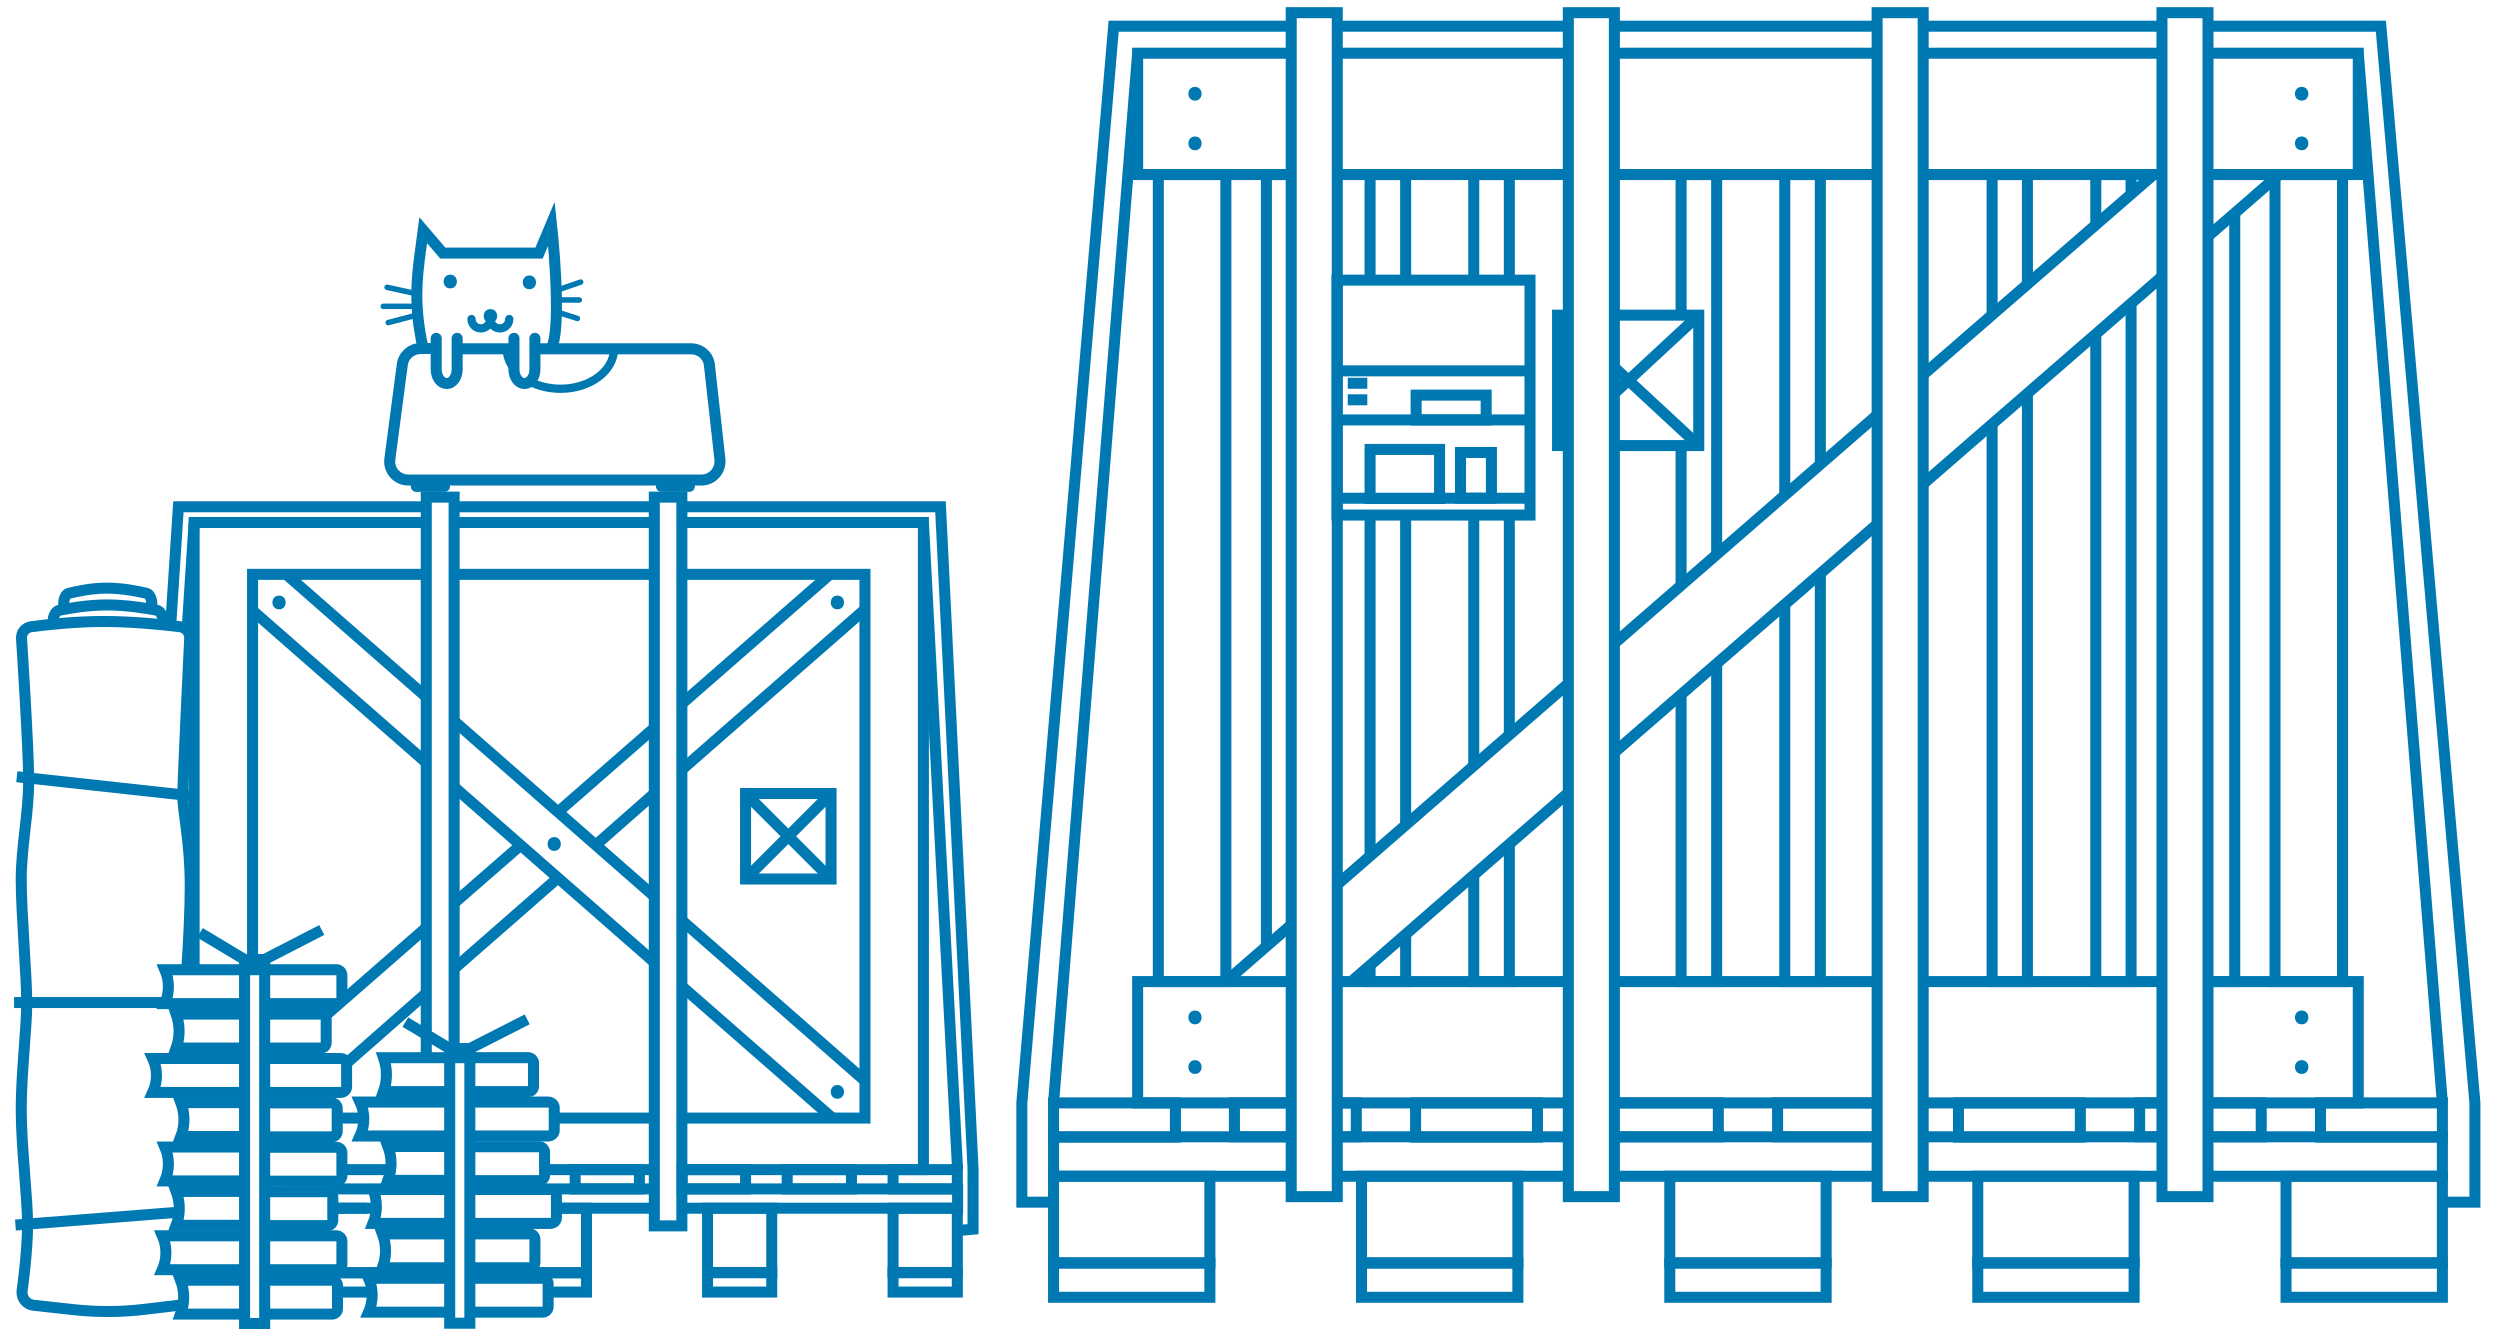 <?xml version="1.0" encoding="utf-8"?>
<!-- Generator: Adobe Illustrator 21.1.0, SVG Export Plug-In . SVG Version: 6.00 Build 0)  -->
<svg version="1.1" id="Слой_4" xmlns="http://www.w3.org/2000/svg" xmlns:xlink="http://www.w3.org/1999/xlink" x="0px" y="0px"
	 viewBox="0 0 906.7 482.7" style="enable-background:new 0 0 906.7 482.7;" xml:space="preserve">
<style type="text/css">
	.st0{fill:none;stroke:#0079B3;stroke-width:4;stroke-miterlimit:10;}
	.st1{fill:#0079B3;}
	.st2{fill:none;stroke:#0079B3;stroke-width:2;stroke-linecap:round;stroke-miterlimit:10;}
	.st3{fill:none;stroke:#0079B3;stroke-width:3;stroke-miterlimit:10;}
	.st4{fill:none;stroke:#0079B3;stroke-width:4;stroke-linecap:round;stroke-miterlimit:10;}
	.st5{fill:none;stroke:#0079B3;stroke-width:3;stroke-linecap:round;stroke-miterlimit:10;}
</style>
<polyline id="XMLID_460_" class="st0" points="468.3,63.3 412.6,63.3 412.6,19.3 468.3,19.3 "/>
<line id="XMLID_458_" class="st0" x1="568.8" y1="63.3" x2="484.9" y2="63.3"/>
<line id="XMLID_480_" class="st0" x1="680.8" y1="63.3" x2="585.4" y2="63.3"/>
<line id="XMLID_478_" class="st0" x1="784.1" y1="63.3" x2="696.6" y2="63.3"/>
<polyline id="XMLID_476_" class="st0" points="800.8,19.3 855.3,19.3 855.3,63.3 800.8,63.3 "/>
<line id="XMLID_464_" class="st0" x1="697.8" y1="19.3" x2="784.1" y2="19.3"/>
<line id="XMLID_454_" class="st0" x1="585.4" y1="19.3" x2="680.8" y2="19.3"/>
<line id="XMLID_450_" class="st0" x1="484.9" y1="19.3" x2="568.8" y2="19.3"/>
<polyline id="XMLID_96_" class="st0" points="468.3,400 412.6,400 412.6,356 468.3,356 "/>
<line id="XMLID_222_" class="st0" x1="568.8" y1="400" x2="484.9" y2="400"/>
<line id="XMLID_271_" class="st0" x1="680.8" y1="400" x2="585.4" y2="400"/>
<line id="XMLID_286_" class="st0" x1="784.1" y1="400" x2="697.4" y2="400"/>
<polyline id="XMLID_279_" class="st0" points="800.8,356 855.3,356 855.3,400 800.8,400 "/>
<line id="XMLID_256_" class="st0" x1="697.4" y1="356" x2="784.1" y2="356"/>
<line id="XMLID_114_" class="st0" x1="585.4" y1="356" x2="680.8" y2="356"/>
<line id="XMLID_80_" class="st0" x1="484.9" y1="356" x2="568.8" y2="356"/>
<polyline id="XMLID_4_" class="st0" points="468.3,426.6 382.1,426.6 382.1,412.3 468.3,412.3 "/>
<line id="XMLID_236_" class="st0" x1="568.8" y1="426.6" x2="484.9" y2="426.6"/>
<line id="XMLID_287_" class="st0" x1="680.8" y1="426.6" x2="585.4" y2="426.6"/>
<line id="XMLID_459_" class="st0" x1="784.1" y1="426.6" x2="697.4" y2="426.6"/>
<polyline id="XMLID_475_" class="st0" points="800.8,412.3 885.8,412.3 885.8,426.6 800.8,426.6 "/>
<line id="XMLID_452_" class="st0" x1="697.4" y1="412.3" x2="784.1" y2="412.3"/>
<line id="XMLID_278_" class="st0" x1="585.4" y1="412.3" x2="680.8" y2="412.3"/>
<line id="XMLID_99_" class="st0" x1="484.9" y1="412.3" x2="568.8" y2="412.3"/>
<g id="XMLID_3_">
	<g>
		<path class="st1" d="M433.4,36.5c3.2,0,3.2-5,0-5C430.2,31.5,430.2,36.5,433.4,36.5L433.4,36.5z"/>
	</g>
</g>
<g id="XMLID_6_">
	<g>
		<path class="st1" d="M433.4,54.5c3.2,0,3.2-5,0-5C430.2,49.5,430.2,54.5,433.4,54.5L433.4,54.5z"/>
	</g>
</g>
<g id="XMLID_27_">
	<g>
		<path class="st1" d="M834.8,36.5c3.2,0,3.2-5,0-5C831.5,31.5,831.5,36.5,834.8,36.5L834.8,36.5z"/>
	</g>
</g>
<g id="XMLID_15_">
	<g>
		<path class="st1" d="M834.8,54.5c3.2,0,3.2-5,0-5C831.5,49.5,831.5,54.5,834.8,54.5L834.8,54.5z"/>
	</g>
</g>
<g id="XMLID_55_">
	<g>
		<path class="st1" d="M433.4,371.5c3.2,0,3.2-5,0-5C430.2,366.5,430.2,371.5,433.4,371.5L433.4,371.5z"/>
	</g>
</g>
<g id="XMLID_48_">
	<g>
		<path class="st1" d="M433.4,389.5c3.2,0,3.2-5,0-5C430.2,384.5,430.2,389.5,433.4,389.5L433.4,389.5z"/>
	</g>
</g>
<g id="XMLID_41_">
	<g>
		<path class="st1" d="M834.8,371.5c3.2,0,3.2-5,0-5C831.5,366.5,831.5,371.5,834.8,371.5L834.8,371.5z"/>
	</g>
</g>
<g id="XMLID_34_">
	<g>
		<path class="st1" d="M834.8,389.5c3.2,0,3.2-5,0-5C831.5,384.5,831.5,389.5,834.8,389.5L834.8,389.5z"/>
	</g>
</g>
<rect id="XMLID_14_" x="420.1" y="63.3" class="st0" width="24.5" height="292.7"/>
<rect id="XMLID_63_" x="825.1" y="63.3" class="st0" width="24.5" height="292.7"/>
<polyline id="XMLID_66_" class="st0" points="459.3,343.1 459.3,63.3 468.3,63.3 "/>
<line id="XMLID_113_" class="st0" x1="509.8" y1="186.9" x2="509.8" y2="299.3"/>
<polyline id="XMLID_111_" class="st0" points="496.9,101.6 496.9,63.3 509.8,63.3 509.8,101.6 "/>
<line id="XMLID_67_" class="st0" x1="496.9" y1="310.4" x2="496.9" y2="186.9"/>
<polyline id="XMLID_69_" class="st0" points="509.8,338.8 509.8,356 496.9,356 496.9,350.6 "/>
<polyline id="XMLID_71_" class="st0" points="547.4,306.1 547.4,356 534.5,356 534.5,317.3 "/>
<line id="XMLID_115_" class="st0" x1="547.4" y1="186.9" x2="547.4" y2="266.6"/>
<polyline id="XMLID_112_" class="st0" points="534.5,101.6 534.5,63.3 547.4,63.3 547.4,101.6 "/>
<line id="XMLID_89_" class="st0" x1="534.5" y1="277.8" x2="534.5" y2="186.9"/>
<polyline id="XMLID_74_" class="st0" points="622.6,241.3 622.6,356 609.7,356 609.7,251.9 "/>
<polyline id="XMLID_116_" class="st0" points="609.7,114.3 609.7,63.3 622.6,63.3 622.6,201.2 "/>
<line id="XMLID_87_" class="st0" x1="609.7" y1="212.4" x2="609.7" y2="161.6"/>
<polyline id="XMLID_90_" class="st0" points="660.2,208 660.2,356 647.3,356 647.3,219.2 "/>
<polyline id="XMLID_86_" class="st0" points="647.3,179.7 647.3,63.3 660.2,63.3 660.2,168.1 "/>
<polyline id="XMLID_93_" class="st0" points="735.3,142.6 735.3,356 722.5,356 722.5,154.3 "/>
<polyline id="XMLID_84_" class="st0" points="722.5,114.3 722.5,63.3 735.3,63.3 735.3,102.7 "/>
<polyline id="XMLID_94_" class="st0" points="772.9,109.9 772.9,356 760.1,356 760.1,121.1 "/>
<polyline id="XMLID_83_" class="st0" points="760.1,81.6 760.1,63.3 772.9,63.3 772.9,70.4 "/>
<polyline id="XMLID_68_" class="st0" points="810.5,77.2 810.5,356 800.8,356 "/>
<line id="XMLID_76_" class="st0" x1="697.4" y1="136" x2="781.1" y2="63.3"/>
<line id="XMLID_82_" class="st0" x1="585.8" y1="233.1" x2="680.8" y2="150.5"/>
<line id="XMLID_62_" class="st0" x1="484.9" y1="320.9" x2="568.8" y2="247.9"/>
<line id="XMLID_79_" class="st0" x1="444.6" y1="356" x2="468.3" y2="335.4"/>
<line id="XMLID_64_" class="st0" x1="800.8" y1="85.7" x2="826.6" y2="63.3"/>
<line id="XMLID_77_" class="st0" x1="697.4" y1="175.6" x2="784.8" y2="99.7"/>
<line id="XMLID_78_" class="st0" x1="585.4" y1="273" x2="680.8" y2="190.1"/>
<line id="XMLID_81_" class="st0" x1="490.1" y1="356" x2="568.8" y2="287.5"/>
<rect id="XMLID_65_" x="484.9" y="101.6" class="st0" width="70" height="85.2"/>
<polyline id="XMLID_75_" class="st0" points="568.8,161.6 564.9,161.6 564.9,114.3 568.8,114.3 "/>
<polyline id="XMLID_70_" class="st0" points="585.4,114.3 616.1,114.3 616.1,161.6 585.4,161.6 "/>
<line id="XMLID_100_" class="st0" x1="484.9" y1="134.5" x2="554.9" y2="134.5"/>
<line id="XMLID_73_" class="st0" x1="585.8" y1="133.5" x2="616.1" y2="161.6"/>
<line id="XMLID_102_" class="st0" x1="616.1" y1="114.3" x2="585.8" y2="142.4"/>
<line id="XMLID_103_" class="st0" x1="484.9" y1="152.3" x2="554.9" y2="152.3"/>
<line id="XMLID_104_" class="st0" x1="484.9" y1="180.7" x2="554.9" y2="180.7"/>
<rect id="XMLID_105_" x="529.7" y="164.1" class="st0" width="11.2" height="16.6"/>
<rect id="XMLID_106_" x="496.9" y="163" class="st0" width="25.2" height="17.8"/>
<rect id="XMLID_107_" x="513.6" y="143.3" class="st0" width="25.4" height="9"/>
<line id="XMLID_108_" class="st0" x1="488.8" y1="139" x2="495.9" y2="139"/>
<line id="XMLID_110_" class="st0" x1="488.8" y1="145" x2="495.9" y2="145"/>
<path id="XMLID_170_" class="st0" d="M66.1,473c-0.5,0.2-1,0.4-1.5,0.4l-12.5,1.5c-8.4,1-16.9,1-25.3,0.1l-14.6-1.6
	c-2.6-0.3-4.4-2.5-4.2-5.1c0,0,2-14.1,2-24.1s-2.3-28.3-2.3-41.8s2-29.3,2-38.8s-2-32.3-2-44.5s2.7-24,2.7-35.9s-2.6-51.7-2.6-51.7
	c-0.1-2.1,1.4-3.9,3.5-4.2c5.3-0.7,15.8-1.9,26.3-1.9c10.8,0,22,1.2,27.7,1.9c2.1,0.3,3.6,2.1,3.5,4.2c0,0-2.5,51.5-2.5,57.2
	s2.7,16.8,2.7,32.6c0,8.6-0.6,20.4-1.2,29.3"/>
<path id="XMLID_122_" class="st0" d="M19.3,225.5c-0.1-2.1,0.9-3.9,2.3-4.2c3.5-0.7,10.3-1.9,17.2-1.9c7,0,14.3,1.2,18,1.9
	c1.4,0.3,2.4,2.1,2.3,4.2"/>
<path id="XMLID_123_" class="st0" d="M23.1,219.4c-0.1-2.1,0.7-3.9,1.8-4.2c2.8-0.7,8.3-1.9,13.8-1.9c5.7,0,11.6,1.2,14.5,1.9
	c1.1,0.3,1.9,2.1,1.9,4.2"/>
<line id="XMLID_118_" class="st0" x1="6.1" y1="281.7" x2="70" y2="288.7"/>
<line id="XMLID_119_" class="st0" x1="5.1" y1="363.6" x2="58.8" y2="363.6"/>
<line id="XMLID_120_" class="st0" x1="5.6" y1="444.3" x2="63.9" y2="439.7"/>
<path id="XMLID_146_" class="st0" d="M95.2,476.6h25.2c1.1,0,2-0.9,2-2v-8.3c0-1.1-0.9-2-2-2H95.2"/>
<path id="XMLID_121_" class="st0" d="M89.2,464.3H65.5l0,0c1.5,4,1.5,8.4,0,12.3l0,0h23.7"/>
<path id="XMLID_141_" class="st0" d="M95.6,460.5H122c1.1,0,2-0.9,2-2v-8.3c0-1.1-0.9-2-2-2H95.9"/>
<path id="XMLID_125_" class="st0" d="M88.9,448.2h-30l0,0c1.7,3.9,1.7,8.4,0,12.3l0,0h30.3"/>
<path id="XMLID_143_" class="st0" d="M95.9,444.5h22.8c1.1,0,2-0.9,2-2v-8.3c0-1.1-0.9-2-2-2H95.9"/>
<path id="XMLID_127_" class="st0" d="M88.7,432.1H63.9l0,0c1.5,4,1.5,8.4,0,12.3l0,0h24.3"/>
<path id="XMLID_140_" class="st0" d="M96.3,428.4H122c1.1,0,2-0.9,2-2v-8.3c0-1.1-0.9-2-2-2H95.9"/>
<path id="XMLID_126_" class="st0" d="M88.7,416H59.8l0,0c1.7,3.9,1.7,8.4,0,12.3l0,0h28.4"/>
<path id="XMLID_138_" class="st0" d="M96.3,412.3h24c1.1,0,2-0.9,2-2V402c0-1.1-0.9-2-2-2H95.9"/>
<path id="XMLID_131_" class="st0" d="M88.7,399.9H65.6l0,0c1.5,4,1.5,8.4,0,12.3l0,0h22.6"/>
<path id="XMLID_142_" class="st0" d="M95.9,396.2h27.6c1.2,0,2.2-0.9,2.2-2v-8.3c0-1.1-1-2-2.2-2H95.9"/>
<path id="XMLID_130_" class="st0" d="M88.7,383.9H55.4l0,0c1.8,3.9,1.8,8.4,0,12.3l0,0h33.3"/>
<path id="XMLID_139_" class="st0" d="M96.7,380.1h19.7c1.1,0,1.9-0.9,1.9-2v-8.3c0-1.1-0.9-2-1.9-2H95.9"/>
<path id="XMLID_129_" class="st0" d="M88.2,367.8H63.9l0,0c1.4,4,1.4,8.4,0,12.3l0,0h24.3"/>
<line id="XMLID_135_" class="st0" x1="96.3" y1="351.7" x2="88.2" y2="351.7"/>
<path id="XMLID_136_" class="st0" d="M96.3,364H122c1.1,0,2-0.9,2-2v-8.3c0-1.1-0.9-2-2-2H96.3"/>
<path id="XMLID_128_" class="st0" d="M88.2,351.7H59.8l0,0c1.7,3.9,1.7,8.4,0,12.3l0,0h28.9"/>
<rect id="XMLID_124_" x="88.7" y="348" class="st0" width="7.3" height="132"/>
<line id="XMLID_132_" class="st0" x1="95.9" y1="348" x2="116.7" y2="337.3"/>
<line id="XMLID_133_" class="st0" x1="88.7" y1="348" x2="72.5" y2="338.3"/>
<path id="XMLID_162_" class="st0" d="M170.4,475.9h26.4c1.1,0,2-0.9,2-2v-8.3c0-1.1-0.9-2-2-2h-26.1"/>
<path id="XMLID_161_" class="st0" d="M163.7,463.6h-30l0,0c1.7,3.9,1.7,8.4,0,12.3l0,0H164"/>
<path id="XMLID_160_" class="st0" d="M170.7,459.8h21.4c1.1,0,1.9-0.9,1.9-2v-8.3c0-1.1-0.9-2-1.9-2h-21.4"/>
<path id="XMLID_159_" class="st0" d="M163.5,447.5h-24.8l0,0c1.5,4,1.5,8.4,0,12.3l0,0H163"/>
<path id="XMLID_158_" class="st0" d="M171.1,443.7h28.5c1.2,0,2.2-0.9,2.2-2v-8.3c0-1.1-1-2-2.2-2h-29"/>
<path id="XMLID_157_" class="st0" d="M163.5,431.4h-28.2l0,0c1.6,3.9,1.6,8.4,0,12.3l0,0H163"/>
<path id="XMLID_156_" class="st0" d="M171.5,428.2h24c1.1,0,2-0.9,2-2v-8.3c0-1.1-0.9-2-2-2h-24.4"/>
<path id="XMLID_155_" class="st0" d="M163.8,415.8h-23.1l0,0c1.5,4,1.5,8.4,0,12.3l0,0h22.6"/>
<path id="XMLID_154_" class="st0" d="M171.2,412h27.6c1.2,0,2.2-0.9,2.2-2v-8.3c0-1.1-1-2-2.2-2h-27.6"/>
<path id="XMLID_153_" class="st0" d="M163.9,399.7h-33.3l0,0c1.8,3.9,1.8,8.4,0,12.3l0,0h33.3"/>
<path id="XMLID_152_" class="st0" d="M171.9,395.9h19.7c1.1,0,1.9-0.9,1.9-2v-8.3c0-1.1-0.9-2-1.9-2h-29.5"/>
<path id="XMLID_151_" class="st0" d="M163.4,383.6h-24.3l0,0c1.4,4,1.4,8.4,0,12.3l0,0h24.3"/>
<rect id="XMLID_145_" x="163.1" y="380.3" class="st0" width="7.3" height="99.6"/>
<line id="XMLID_144_" class="st0" x1="170.4" y1="380.3" x2="191.2" y2="369.7"/>
<line id="XMLID_137_" class="st0" x1="163.1" y1="380.3" x2="147" y2="370.7"/>
<g id="XMLID_149_">
	<line id="XMLID_191_" class="st0" x1="197.8" y1="431.2" x2="237.3" y2="431.2"/>
	<line id="XMLID_46_" class="st0" x1="119.4" y1="431.2" x2="139.8" y2="431.2"/>
	<line id="XMLID_189_" class="st0" x1="136.8" y1="438.2" x2="120.7" y2="438.2"/>
	<line id="XMLID_188_" class="st0" x1="237.3" y1="438.2" x2="201" y2="438.2"/>
	<polyline id="XMLID_147_" class="st0" points="247.9,431.2 347.3,431.2 347.3,438.2 247.9,438.2 	"/>
	<g id="XMLID_186_">
		<rect id="XMLID_241_" x="208.6" y="424.2" class="st0" width="23.3" height="7"/>
		<rect id="XMLID_240_" x="247.4" y="424.2" class="st0" width="23" height="7"/>
		<rect id="XMLID_232_" x="285.5" y="424.2" class="st0" width="23.3" height="7"/>
		<rect id="XMLID_215_" x="323.9" y="424.2" class="st0" width="23.3" height="7"/>
	</g>
	<g id="XMLID_177_">
		<line id="XMLID_11_" class="st0" x1="135.3" y1="468.6" x2="122.1" y2="468.6"/>
		<line id="XMLID_164_" class="st0" x1="122.1" y1="461.6" x2="138.7" y2="461.6"/>
		<polyline id="XMLID_10_" class="st0" points="194.1,461.6 212.7,461.6 212.7,468.6 198.8,468.6 		"/>
		<line id="XMLID_8_" class="st0" x1="189.4" y1="461.6" x2="194.1" y2="461.6"/>
		<rect id="XMLID_60_" x="256.6" y="461.6" class="st0" width="23.3" height="7"/>
		<rect id="XMLID_53_" x="323.9" y="461.6" class="st0" width="23.3" height="7"/>
	</g>
	<g id="XMLID_163_">
		<line id="XMLID_9_" class="st0" x1="139.3" y1="461.6" x2="119.8" y2="461.6"/>
		<line id="XMLID_262_" class="st0" x1="122.1" y1="438.2" x2="133.1" y2="438.2"/>
		<polyline id="XMLID_245_" class="st0" points="201.9,438.2 212.7,438.2 212.7,461.6 189.4,461.6 		"/>
		<rect id="XMLID_244_" x="256.6" y="438.2" class="st0" width="23.3" height="23.3"/>
		<rect id="XMLID_243_" x="323.9" y="438.2" class="st0" width="23.3" height="23.3"/>
	</g>
	<line id="XMLID_12_" class="st0" x1="124.4" y1="424.2" x2="141.6" y2="424.2"/>
	<polyline id="XMLID_194_" class="st0" points="154.6,189.5 70.4,189.5 70.4,351.7 	"/>
	<line id="XMLID_197_" class="st0" x1="237.3" y1="189.5" x2="164.7" y2="189.5"/>
	<polyline id="XMLID_239_" class="st0" points="247.4,424.2 334.9,424.2 334.9,189.5 247.4,189.5 	"/>
	<line id="XMLID_220_" class="st0" x1="197.8" y1="424.2" x2="237.3" y2="424.2"/>
	<line id="XMLID_169_" class="st0" x1="122.4" y1="405.5" x2="132" y2="405.5"/>
	<line id="XMLID_150_" class="st0" x1="91.6" y1="348" x2="91.6" y2="349.6"/>
	<polyline id="XMLID_193_" class="st0" points="154.6,208.3 91.6,208.3 91.6,348 	"/>
	<line id="XMLID_195_" class="st0" x1="237.8" y1="208.3" x2="165.2" y2="208.3"/>
	<polyline id="XMLID_192_" class="st0" points="247.9,405.5 313.7,405.5 313.7,208.3 247.4,208.3 	"/>
	<line id="XMLID_187_" class="st0" x1="201" y1="405.5" x2="237.8" y2="405.5"/>
	<line id="XMLID_248_" class="st0" x1="247.4" y1="357.8" x2="301.9" y2="405.5"/>
	<line id="XMLID_246_" class="st0" x1="164.7" y1="285.4" x2="237.3" y2="349"/>
	<line id="XMLID_202_" class="st0" x1="91.1" y1="221" x2="154.6" y2="276.6"/>
	<line id="XMLID_196_" class="st0" x1="154.6" y1="252.8" x2="103.8" y2="208.3"/>
	<line id="XMLID_199_" class="st0" x1="237.3" y1="325.1" x2="164.7" y2="261.5"/>
	<line id="XMLID_204_" class="st0" x1="313.7" y1="392" x2="247.4" y2="333.9"/>
	<line id="XMLID_198_" class="st0" x1="154.6" y1="360.2" x2="125.7" y2="385.6"/>
	<line id="XMLID_207_" class="st0" x1="201.9" y1="318.8" x2="165.1" y2="351"/>
	<line id="XMLID_247_" class="st0" x1="237.3" y1="287.8" x2="216.5" y2="306.1"/>
	<line id="XMLID_203_" class="st0" x1="313.7" y1="221" x2="247.8" y2="278.7"/>
	<line id="XMLID_249_" class="st0" x1="247.8" y1="254.8" x2="301" y2="208.3"/>
	<line id="XMLID_208_" class="st0" x1="202.6" y1="294.3" x2="237.3" y2="264"/>
	<line id="XMLID_250_" class="st0" x1="165.1" y1="327.2" x2="188.4" y2="306.9"/>
	<line id="XMLID_166_" class="st0" x1="124.4" y1="362.8" x2="154.6" y2="336.4"/>
	<line id="XMLID_168_" class="st0" x1="119" y1="367.5" x2="124.4" y2="362.8"/>
	<line id="XMLID_165_" class="st0" x1="117.4" y1="369" x2="119" y2="367.5"/>
	<g id="XMLID_205_">
		<g>
			<path class="st1" d="M101.2,221c3.2,0,3.2-5,0-5S98,221,101.2,221L101.2,221z"/>
		</g>
	</g>
	<g id="XMLID_210_">
		<g>
			<path class="st1" d="M303.7,221c3.2,0,3.2-5,0-5S300.5,221,303.7,221L303.7,221z"/>
		</g>
	</g>
	<g id="XMLID_251_">
		<g>
			<path class="st1" d="M303.7,398.5c3.2,0,3.2-5,0-5S300.5,398.5,303.7,398.5L303.7,398.5z"/>
		</g>
	</g>
	<g id="XMLID_206_">
		<g>
			<path class="st1" d="M201,308.6c3.2,0,3.2-5,0-5S197.8,308.6,201,308.6L201,308.6z"/>
		</g>
	</g>
	<line id="XMLID_209_" class="st0" x1="70.4" y1="189.5" x2="67.9" y2="227.9"/>
	<line id="XMLID_211_" class="st0" x1="347.3" y1="424.2" x2="334.9" y2="189.5"/>
	<polyline id="XMLID_238_" class="st0" points="247.4,183.8 341.1,183.8 352.9,423.8 352.9,445.8 347.3,446.3 	"/>
	<line id="XMLID_226_" class="st0" x1="165.2" y1="183.8" x2="237.3" y2="183.8"/>
	<polyline id="XMLID_171_" class="st0" points="61.9,226.9 64.7,183.8 154.6,183.8 	"/>
	<polyline id="XMLID_213_" class="st0" points="154.6,382.8 154.6,180.3 164.7,180.3 164.7,383.6 	"/>
	<rect id="XMLID_219_" x="237.3" y="180.3" class="st0" width="10" height="264.3"/>
	<rect id="XMLID_167_" x="270.4" y="287.8" class="st0" width="31" height="31"/>
	<line id="XMLID_265_" class="st0" x1="270.4" y1="287.8" x2="301.4" y2="318.8"/>
	<line id="XMLID_266_" class="st0" x1="270.4" y1="318.8" x2="301.4" y2="287.8"/>
</g>
<g id="XMLID_218_">
	<rect id="XMLID_285_" x="382.1" y="426.6" class="st0" width="56.7" height="31.4"/>
	<rect id="XMLID_284_" x="493.8" y="426.6" class="st0" width="56.7" height="31.4"/>
	<rect id="XMLID_283_" x="605.6" y="426.6" class="st0" width="56.7" height="31.4"/>
	<rect id="XMLID_282_" x="717.3" y="426.6" class="st0" width="56.7" height="31.4"/>
	<rect id="XMLID_223_" x="829.1" y="426.6" class="st0" width="56.7" height="31.4"/>
</g>
<g id="XMLID_281_">
	<rect id="XMLID_295_" x="382.1" y="458.1" class="st0" width="56.7" height="12.4"/>
	<rect id="XMLID_294_" x="493.8" y="458.1" class="st0" width="56.7" height="12.4"/>
	<rect id="XMLID_293_" x="605.6" y="458.1" class="st0" width="56.7" height="12.4"/>
	<rect id="XMLID_292_" x="717.3" y="458.1" class="st0" width="56.7" height="12.4"/>
	<rect id="XMLID_291_" x="829.1" y="458.1" class="st0" width="56.7" height="12.4"/>
</g>
<g id="XMLID_221_">
	<rect id="XMLID_277_" x="382.1" y="400" class="st0" width="44.2" height="12.4"/>
	<polyline id="XMLID_85_" class="st0" points="468.3,412.3 447.7,412.3 447.7,400 468.3,400 	"/>
	<polyline id="XMLID_72_" class="st0" points="484.9,400 491.9,400 491.9,412.3 484.9,412.3 	"/>
	<rect id="XMLID_200_" x="513.4" y="400" class="st0" width="44.2" height="12.4"/>
	<polyline id="XMLID_117_" class="st0" points="585.4,400 623.2,400 623.2,412.3 585.4,412.3 	"/>
	<polyline id="XMLID_92_" class="st0" points="680.8,412.3 644.7,412.3 644.7,400 680.8,400 	"/>
	<rect id="XMLID_101_" x="710.3" y="400" class="st0" width="44.2" height="12.4"/>
	<polyline id="XMLID_95_" class="st0" points="784.1,412.3 776,412.3 776,400 784.1,400 	"/>
	<polyline id="XMLID_97_" class="st0" points="800.8,400 820.1,400 820.1,412.3 800.8,412.3 	"/>
	<rect id="XMLID_98_" x="841.6" y="400" class="st0" width="44.2" height="12.4"/>
</g>
<line id="XMLID_289_" class="st0" x1="412.6" y1="19.3" x2="382.1" y2="400"/>
<line id="XMLID_290_" class="st0" x1="855.3" y1="19.3" x2="885.8" y2="400"/>
<polyline id="XMLID_451_" class="st0" points="800.8,9.5 863.5,9.5 897.6,400 897.6,436 885.8,436 "/>
<line id="XMLID_453_" class="st0" x1="697.8" y1="9.5" x2="784.1" y2="9.5"/>
<line id="XMLID_455_" class="st0" x1="585.4" y1="9.5" x2="682.5" y2="9.5"/>
<line id="XMLID_457_" class="st0" x1="484.9" y1="9.5" x2="568.8" y2="9.5"/>
<polyline id="XMLID_297_" class="st0" points="382.1,436 370.6,436 370.6,400 403.9,9.5 468.3,9.5 "/>
<rect id="XMLID_190_" x="784.1" y="4.6" class="st0" width="16.7" height="429.4"/>
<rect id="XMLID_296_" x="680.8" y="4.6" class="st0" width="16.7" height="429.4"/>
<rect id="XMLID_298_" x="568.8" y="4.6" class="st0" width="16.7" height="429.4"/>
<rect id="XMLID_299_" x="468.3" y="4.6" class="st0" width="16.7" height="429.4"/>
<g id="XMLID_361_">
	<path id="XMLID_1262_" class="st0" d="M153.5,126.5c-4.1-18.1-1.9-28.5,0-43l7.1,8.3h34.9l4.5-10.7c0,0,3.8,34.5,0.4,44.2"/>
	<g id="XMLID_1255_">
		<g>
			<path class="st1" d="M163.3,104.6c3.2,0,3.2-5,0-5S160.1,104.6,163.3,104.6L163.3,104.6z"/>
		</g>
	</g>
	<g id="XMLID_395_">
		<g>
			<path class="st1" d="M192,104.9c3.2,0,3.2-5,0-5S188.8,104.9,192,104.9L192,104.9z"/>
		</g>
	</g>
	<line id="XMLID_393_" class="st2" x1="150.9" y1="106.5" x2="140.4" y2="104.2"/>
	<line id="XMLID_392_" class="st2" x1="150.7" y1="111.1" x2="139" y2="111.1"/>
	<line id="XMLID_391_" class="st2" x1="151.1" y1="114.3" x2="140.8" y2="117"/>
	<line id="XMLID_390_" class="st2" x1="201.9" y1="105.3" x2="210.6" y2="102.3"/>
	<line id="XMLID_381_" class="st2" x1="201.9" y1="108.8" x2="210.1" y2="108.8"/>
	<line id="XMLID_380_" class="st2" x1="201.9" y1="113.1" x2="209.4" y2="115.5"/>
	<path id="XMLID_379_" class="st0" d="M194,126.5h56.6c3.5,0,6.4,2.6,6.7,6l3.8,34.1c0.4,4-2.7,7.5-6.7,7.5H148.1
		c-4.1,0-7.3-3.6-6.7-7.7l4.5-34.1c0.4-3.4,3.3-5.9,6.7-5.9h5.5"/>
	<line id="XMLID_378_" class="st0" x1="165.8" y1="126.5" x2="186.4" y2="126.5"/>
	<path id="XMLID_377_" class="st3" d="M186.6,134c-1.7-2.2-2.8-4.7-2.8-7.5"/>
	<path id="XMLID_376_" class="st0" d="M186.6,134"/>
	<path id="XMLID_375_" class="st3" d="M222.7,126.5c0,8-8.7,14.5-19.4,14.5c-4.2,0-8.1-1-11.3-2.7"/>
	<line id="XMLID_374_" class="st4" x1="151" y1="176.4" x2="161.2" y2="176.4"/>
	<line id="XMLID_373_" class="st4" x1="239.9" y1="176.4" x2="250" y2="176.4"/>
	<path id="XMLID_372_" class="st4" d="M165.8,122.7V134c0,2.8-1.7,5.1-3.8,5.1l0,0c-2.1,0-3.8-2.3-3.8-5.1v-11.3"/>
	<path id="XMLID_371_" class="st4" d="M194,122.7V134c0,2.8-1.7,5.1-3.8,5.1l0,0c-2.1,0-3.8-2.3-3.8-5.1v-11.3"/>
	<g id="XMLID_364_">
		<g>
			<path class="st1" d="M177.9,117.1c3.2,0,3.2-5,0-5C174.6,112.1,174.6,117.1,177.9,117.1L177.9,117.1z"/>
		</g>
	</g>
	<path id="XMLID_363_" class="st5" d="M177.8,115.7c0,1.9-1.5,3.4-3.4,3.4s-3.4-1.5-3.4-3.4"/>
	<path id="XMLID_362_" class="st5" d="M184.7,115.7c0,1.9-1.5,3.4-3.4,3.4s-3.4-1.5-3.4-3.4"/>
</g>
</svg>
